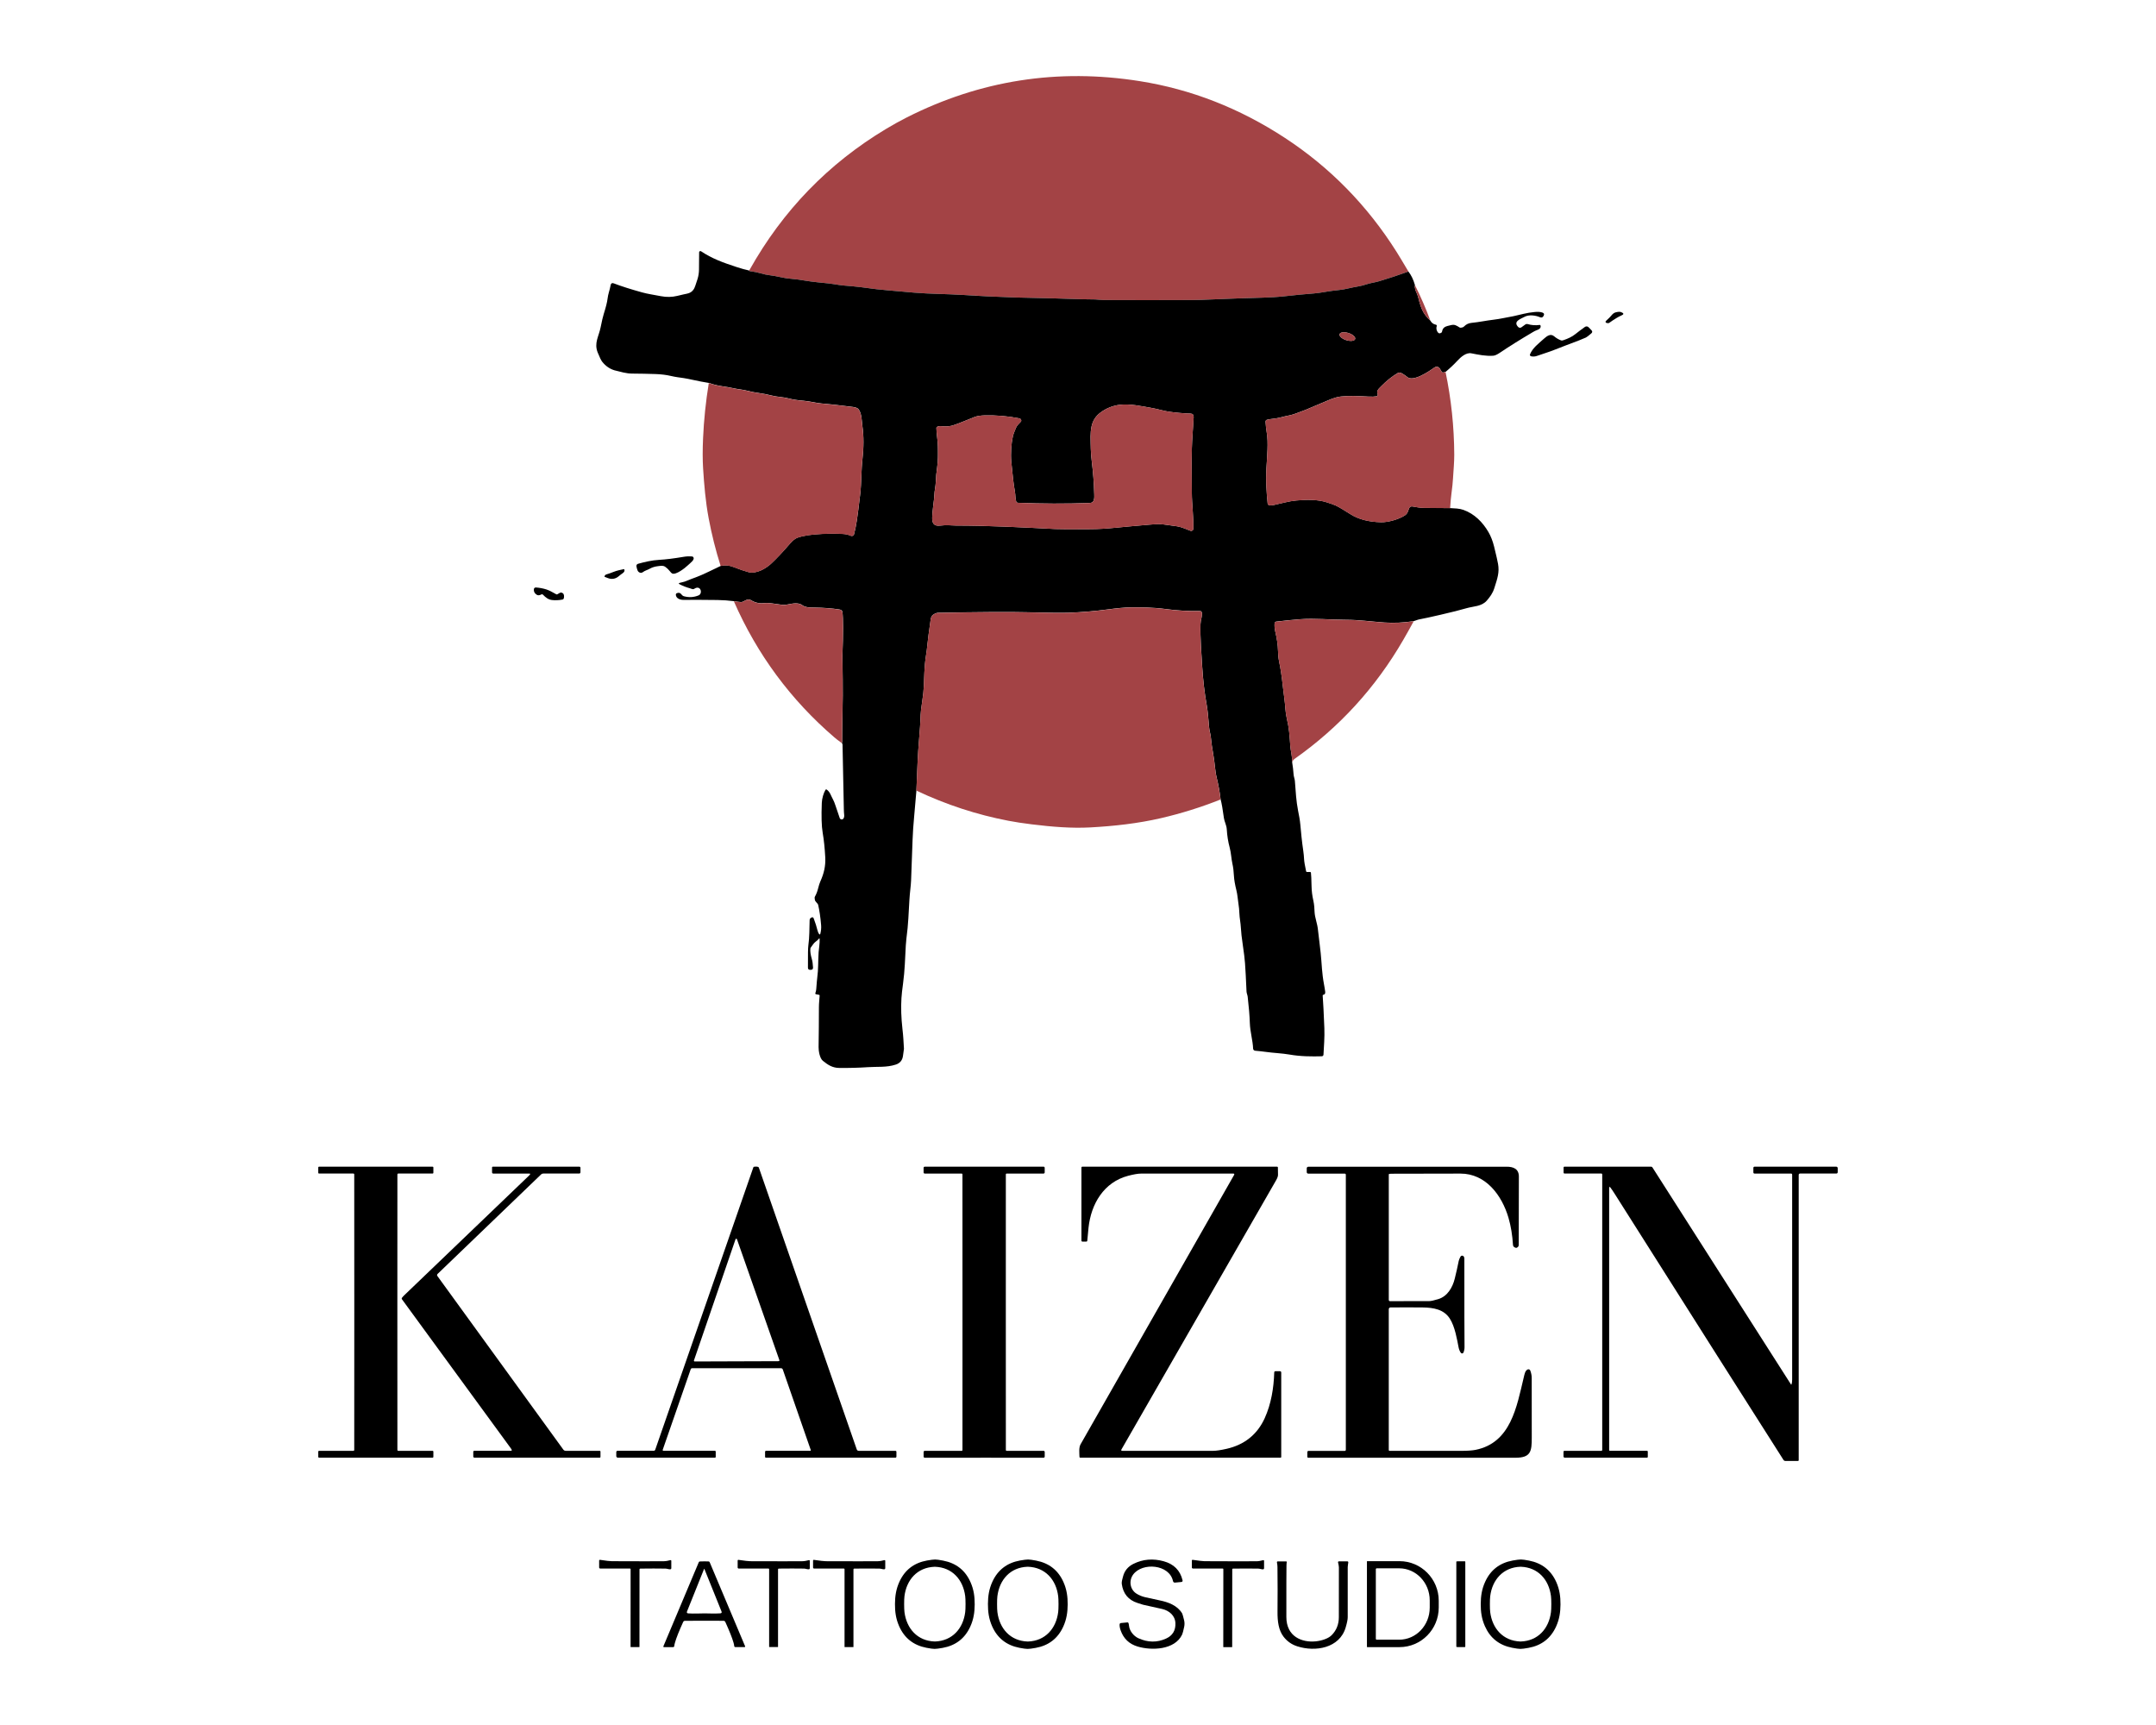 <?xml version="1.0" encoding="UTF-8"?>
<svg id="uuid-241be1b8-4447-4afb-9766-f99f080ccc1e" data-name="Capa 1" xmlns="http://www.w3.org/2000/svg" viewBox="0 0 1280 1024">
  <defs>
    <style>
      .uuid-84563b22-e34f-4e9f-bf8c-41bd83a071df {
        fill: #a34345;
      }
    </style>
  </defs>
  <path class="uuid-84563b22-e34f-4e9f-bf8c-41bd83a071df" d="M836.16,161.19c-5.83,2.12-11.6,4.03-17.31,5.73-2.73.81-5.31,1.06-7.67,1.89-3.31,1.16-6.89,1.44-11.1,2.48-2.92.72-5.55.91-9.15,1.35-3.05.37-7.11,1.27-10.86,1.55-5.33.41-11.12.97-17.39,1.67-8.65.97-18.01.88-26.68,1.25-6.32.26-14.01.56-23.09.9-1.61.06-3.12.1-4.52.1-18.51.09-36.42.09-53.7,0-1.43,0-3.19-.34-4.42-.35-10.56-.04-21.39-.64-31.61-.79-11.55-.18-19.47-.47-32.61-1.05-2.52-.11-7.15-.38-13.89-.81-9.85-.63-20.19-.6-29.41-1.39-13.38-1.16-20.81-1.83-22.29-2.03-8.2-1.1-13.03-1.68-14.47-1.77-3.92-.23-7.35-.62-10.29-1.16-1.65-.3-5.07-.69-10.27-1.18-5.46-.52-11.23-1.76-16.3-2.14-4.06-.3-8.02-1.61-12.32-2.08-1.57-.17-3.47-.58-5.7-1.24-1.49-.44-3.43-.82-5.82-1.14-.29-.04-.55-.15-.77-.35.28-.2.45-.36.52-.48,19.72-35.19,46.75-63.08,81.08-83.67,4.13-2.48,8.19-4.72,12.16-6.74,43.67-22.1,89.8-29.29,138.41-21.57,30.55,4.85,59.28,16.09,86.19,33.71,26.83,17.58,48.95,40.17,66.34,67.77,1.41,2.24,3.72,6.08,6.95,11.53Z"/>
  <path d="M444.53,160.63c.22.19.47.31.77.35,2.39.32,4.32.7,5.82,1.14,2.23.66,4.13,1.07,5.7,1.24,4.3.47,8.25,1.78,12.32,2.08,5.07.38,10.84,1.63,16.3,2.14,5.2.49,8.62.88,10.27,1.18,2.94.54,6.37.92,10.29,1.16,1.44.08,6.27.67,14.47,1.77,1.48.2,8.92.88,22.29,2.03,9.22.79,19.56.76,29.41,1.39,6.74.43,11.37.7,13.89.81,13.14.58,21.05.87,32.61,1.05,10.22.15,21.05.75,31.61.79,1.23,0,2.99.34,4.42.35,17.29.09,35.19.09,53.7,0,1.4,0,2.91-.04,4.52-.1,9.08-.33,16.77-.63,23.09-.9,8.67-.36,18.03-.28,26.68-1.25,6.27-.71,12.07-1.26,17.39-1.67,3.75-.29,7.81-1.18,10.86-1.55,3.61-.44,6.24-.63,9.15-1.35,4.21-1.04,7.79-1.32,11.1-2.48,2.36-.83,4.94-1.08,7.67-1.89,5.71-1.7,11.48-3.61,17.31-5.73,1.65,2.09,2.94,4.77,3.87,8.03-.28,2.1.46,3.39,1.2,5.14.34.81.63,1.69.86,2.62.71,2.94,1.48,5.29,2.3,7.07,1.05,2.28,2.65,4.38,4.82,6.32.71,1.31,1.8,2.11,3.27,2.38.34.06.57.39.51.74,0,.03-.01.06-.02.08-.35,1.07-.24,2.13.31,3.19.61,1.18,1.45,1.44,2.48.69.19-.14.3-.32.34-.55.54-2.99,2.39-3.19,5.32-3.9,2.17-.53,3.22.21,5.06,1.36.2.13.42.18.65.17.94-.04,1.63-.29,2.09-.76,1.2-1.24,2.67-1.95,4.41-2.11,4.45-.42,8.78-1.38,12.9-1.85,4.08-.47,7.61-1.36,11.99-2.12.67-.12,2.69-.58,6.05-1.41,2-.48,4.18-.84,6.55-1.07,1.93-.19,3.47-.07,4.63.35.94.34,1.18.95.71,1.82-.04.08-.07.14-.1.19-.47.89-1.17,1.13-2.1.74-2.54-1.09-6.54-1.69-9.2-.22-2.1,1.17-7.03,2.67-3.71,6.04.51.52,1.33.58,1.91.16l2.24-1.63c.44-.32,1-.42,1.52-.26,2.19.66,4.55.83,7.07.5.26-.04.42.07.49.31.52,1.72-1.14,2.41-2.6,2.94-.45.16-1.09.49-1.93.99-7.41,4.37-13.95,8.45-19.6,12.26-1.64,1.1-2.94,1.69-3.9,1.76-4.33.33-8.65-.56-13.02-1.42-3.13-.62-6.32,2.26-8.28,4.38-2.11,2.28-4.46,4.5-7.04,6.65-.23-.09-.55-.02-.94.21-.46.27-1.05.14-1.34-.31-.47-.71-.83-1.31-1.09-1.8-.61-1.18-2.12-1.49-3.09-.8-3.33,2.35-12.95,8.98-16.43,5.6-.33-.32-1.16-.9-2.5-1.75-1.22-.77-2.16-.97-2.85-.57-3.39,1.96-6.76,4.64-10.1,8.04-1.67,1.69-2.68,2.45-1.96,4.77.14.44-.1.9-.54,1.04-.03.01-.07.02-.1.03-1.21.22-2.75.28-4.62.19-7.61-.36-11.09-.62-16.58-.05-1.97.2-4.3.88-7.01,2.03-4.43,1.88-9.09,3.84-13.99,5.9-.85.35-1.71.68-2.59.97-2.28.78-4.39,1.77-6.56,2.21-2.01.4-4.05.87-6.12,1.41-2.32.62-5.28.7-7.49,1.25-.69.17-1.02.61-.97,1.32.13,2.13.37,4.27.72,6.42,1,6,.21,13.51-.23,21.52-.38,6.77.05,13.59.75,20.44.06.56.49,1.01,1.05,1.09.75.11,1.65.05,2.69-.17,4.75-1,8.73-2.26,13.23-2.67,6.01-.54,12.52-.7,18.15,1.09,2.61.83,4.4,1.48,5.36,1.93,1.77.84,4.65,2.54,8.64,5.09,4.77,3.05,10.86,4.65,18.27,4.8,4.13.09,10.48-1.71,14.05-4.03,1.71-1.11,1.84-2.54,2.57-4.29.32-.77,1.12-1.2,1.93-1.05,2.33.42,4.59.84,7.02.85,5.29,0,10.42.06,15.39.14,2.72.17,5.43.18,7.89,1.06,6.53,2.32,11.46,7.34,14.83,13.13,1.44,2.47,2.56,5.36,3.38,8.65,1.28,5.18,2.06,8.64,2.35,10.36.83,4.89-.25,8.2-2.23,14.34-1,3.09-2.51,5.11-4.46,7.37-3.08,3.56-7.93,3.31-12.1,4.53-3.4,1-8.53,2.3-15.38,3.88-5.81,1.35-9.97,2.25-12.49,2.71-.58.11-1.15.27-1.72.5-.61.25-1.18.44-1.71.58-6.06.92-11.87,1.18-17.44.79-7.71-.54-15.21-1.61-22.55-1.6-8.85.02-18.79-1.04-27.72-.33-4.29.34-8.91.81-13.86,1.39-.55.06-.98.52-1.02,1.07-.1,1.55.01,3.19.4,4.8,1.02,4.27,1.57,8.11,1.64,11.52.05,2.43.28,4.6.69,6.5.8,3.67,1.56,8.86,2.3,15.56.26,2.35.54,4.61.84,6.76.54,3.83.49,7.53,1.36,11.14,1.4,5.78,1.68,10.32,2.1,16.52.06.89.29,2.48.7,4.77.27,1.55.41,3.16.4,4.84.4,2.39.68,4.83.86,7.32.1,1.32.66,2.55.76,3.8.52,6.67.76,11.89,1.91,17.72.52,2.6,1.09,5.47,1.34,8.35.36,4.2.93,10.06,1.73,15.43.24,1.62.39,3.22.47,4.79.06,1.44.47,3.9,1.22,7.36.06.26.22.39.48.39h1.87c.3,0,.47.15.51.44.15,1.04.28,3.82.38,8.34.06,2.58.39,5.23,1,7.96.65,2.98.66,4.63.79,7.14.17,3.22,1.64,6.79,1.98,10.26.51,5.12,1.68,12.93,2.03,18.42.24,3.57.51,6.64.81,9.2.42,3.56,1.05,6.03,1.48,9.33.13,1.06-.25,1.67-1.14,1.83-.26.05-.38.21-.35.47.32,4.18.64,10.62.99,19.31.22,5.4-.29,11.23-.52,15.75-.02.53-.45.95-.98.96-5.69.15-12.45.16-19.11-1.01-4.48-.79-9.64-.93-14.53-1.64-1.53-.22-3.51-.43-5.96-.65-.66-.06-1.18-.6-1.2-1.26-.17-4.78-1.77-9.95-1.94-15.15-.14-4.3-.57-9.52-1.28-15.65-.13-1.09-.65-2.03-.69-3.1-.32-7.4-.61-13.01-.9-16.82-.2-2.71-.63-6.22-1.28-10.56-.66-4.42-1.06-7.96-1.19-10.63-.13-2.76-.76-5.44-.87-8.41-.06-1.85-.26-3.78-.57-5.8-.44-2.82-.54-5.14-1.15-7.62-.89-3.61-1.39-6.48-1.5-8.58-.15-2.93-.45-5.37-.9-7.32-.65-2.85-.81-6.68-1.64-9.7-.93-3.42-1.5-7.05-1.73-10.9-.13-2.3-1.43-4.66-1.68-6.54-.69-5.15-1.34-8.87-1.96-11.15-.47-4.18-1.24-8.43-2.3-12.75-1.12-4.6-1.14-9.04-2.07-14.06-.63-3.39-1.12-6.81-1.45-10.25-.16-1.65-.87-3.86-1.02-5.82-.49-6.3-.94-10.55-1.35-12.76-1.34-7.22-2.29-15.36-2.83-24.41-.35-5.86-1.16-16.18-.92-24,.03-.99.25-2.38.66-4.16.26-1.1.29-2.02.12-2.75-.14-.58-.51-.87-1.11-.86-7.05.1-13.99-.32-20.82-1.25-6.66-.9-14.65-1.02-20.4-.94-3.27.05-7.89.47-13.87,1.27-7.4.98-15.05,1.62-22.95,1.91-3.78.14-12.07.05-24.87-.28-10.09-.26-27.62-.15-52.59.32-.92.02-1.93.44-3.03,1.25-.71.53-1.15,1.42-1.33,2.65-1.1,7.66-1.77,12.73-1.98,15.21-.17,1.92-.45,4.11-.85,6.58-.99,6.12-1.05,13.73-1.25,18.02-.12,2.58-.42,5.43-.91,8.57-.63,4.12-.96,6.97-1,8.57-.07,3.5-.42,8.95-1.06,16.34-.48,5.49-.96,14.93-1.43,28.31-.44,5.35-.9,10.54-1.36,15.57-.46,4.88-.77,9.51-.93,13.89-.3,8-.6,16.01-.88,24.01-.1,2.97-.77,7.45-.97,11.14-.5,9.49-.87,15.18-1.09,17.06-.63,5.23-.98,8.65-1.07,10.26-.42,7.57-.6,15.1-1.62,22.54-.52,3.74-.84,6.68-.97,8.81-.34,5.61-.15,11.62.57,18.03.28,2.46.47,4.46.56,6.01.24,3.94.36,5.95.36,6.03s-.19,1.51-.59,4.29c-.37,2.58-1.8,4.27-4.29,5.08-5.46,1.78-10.84,1.14-16.41,1.52-5.4.37-11.09.52-17.09.47-4.11-.04-6.77-1.82-9.77-4.25-1.93-1.57-2.57-6.07-2.53-8.14.13-7.9.19-15.8.19-23.71,0-2.23.35-5.21.43-6.75.02-.28-.07-.5-.21-.53l-1.96-.37c-.27-.05-.44-.31-.39-.58,0-.02,0-.04.02-.06.3-.88.47-1.65.52-2.3.26-3.6.47-5.94.62-7.03.69-5.01.44-9.54.79-14.99.13-1.91.77-5.28.61-7.99,0-.1-.1-.18-.2-.17-.05,0-.09.03-.13.06-.58.69-1.27,1.32-2.08,1.89-1.06.75-1.83,2.1-2.83,3.42-.14.19-.22.39-.25.63-.19,1.55.09,3.59.84,6.15.38,1.26.62,2.95.73,5.07.05.93-.4,1.4-1.33,1.4h-.42c-.84,0-1.26-.42-1.27-1.26-.03-2.84-.02-5.9.03-9.18.03-1.93.1-3.27.21-4.04.7-4.96.61-10.13.76-15.08.03-.82.71-1.51,1.61-1.64.34-.05.62.2.84.77.98,2.58,1.7,4.85,2.16,6.81.25,1.04.62,1.87,1.11,2.5.12.14.33.17.47.05.06-.05.1-.11.12-.18.48-1.78.65-3.54.51-5.28-.39-4.69-.98-8.69-1.75-12-.25-1.06-1.73-1.75-1.97-3.04-.17-.89-.17-1.5.01-1.82.82-1.49,1.43-3.01,1.82-4.57.52-2.06,1-3.56,1.43-4.51,2.09-4.6,3.19-9.09,2.92-14.24-.29-5.55-.81-10.45-1.54-14.71-.66-3.85-.83-9.76-.51-17.73.1-2.56,1.03-5.8,2.2-7.73.14-.23.43-.3.66-.16.01,0,.02.01.03.02,2.12,1.54,2.44,3.55,3.78,5.93.45.8.93,2,1.45,3.58.85,2.61,1.69,5.1,2.53,7.45.23.64.94.97,1.58.74.24-.09.45-.25.6-.46.42-.6.56-1.39.44-2.37-.1-.87-.17-1.97-.19-3.3-.37-19.46-.63-32.18-.77-38.15,0-.33-.13-.69-.39-1.08.12-.26.17-.52.17-.79-.06-10.37.55-24.67.33-36.88-.15-8.63-.2-13.38-.17-14.28.51-13.3.5-21.94-.01-25.91-.03-.2-.1-.38-.22-.55-.31-.44-.86-.72-1.67-.85-4.37-.67-9.28-1.05-14.72-1.12-2.01-.03-5.24.08-7.2-1.39-2.99-2.22-7.34-.5-10.29-.19-.7.07-3.24-.22-7.64-.89-1.7-.26-3.1-.32-4.19-.19-2.8.33-5.57,0-8.25-1.66-2.48-1.53-4.31,1.2-6.06,1.06-1.38-.12-2.77-.29-4.18-.52-3.16-.41-6.39-.64-9.67-.69-6.79-.09-13.59-.12-20.39-.08-1.84.01-4.25-.8-4.42-3-.03-.45.24-.86.65-1,2.51-.87,2.47,1.41,4.13,1.85,3.05.81,5.95.64,8.71-.51,2.69-1.11,1.25-6.5-2.62-3.88-.19.13-.4.19-.63.19-.6,0-1.29-.36-1.72-.48-2.27-.62-4.37-1.43-6.29-2.44-.66-.34-.63-.62.08-.83,1.14-.34,2.52-.54,3.62-1,1.79-.75,3.96-1.59,6.5-2.52,1.68-.61,4.06-1.66,7.16-3.15,2.3-1.1,4.66-2.23,7.06-3.39,2.43-.58,4.89-.39,7.38.57,3.77,1.46,6.78,2.48,9.02,3.08,4.77,1.27,10.5-2.1,13.91-5.36,3.36-3.21,6.93-7,10.68-11.39,1.7-1.98,3.26-3.21,4.68-3.7,3.45-1.19,8.34-1.93,14.66-2.2,4.94-.21,9.15-.2,12.63.04,1.48.1,2.91.45,4.29,1.06.71.31,1.53,0,1.84-.71.03-.07.06-.15.08-.23.67-2.63,1.22-5.31,1.63-8.04.51-3.35,1.19-8.65,2.04-15.91.72-6.15.56-14.12,1.31-20.61.75-6.47.88-13.54-.06-19.84-.3-2.03-.3-7.45-2.3-9.83-.55-.65-1.67-1.09-3.35-1.32-6.73-.87-12.97-1.56-18.72-2.07-3.08-.27-7-1.33-10.59-1.61-3.46-.28-6.35-.73-8.67-1.34-3.42-.9-6.96-.9-10.1-1.72-2.52-.65-5.03-1.15-7.52-1.49-2.59-.36-4.78-.78-6.58-1.27-2.99-.81-6.06-.97-9.1-1.68-1.03-.24-3.31-.64-6.82-1.19-2.54-.4-5-1.02-7.4-1.86-3.16-.51-6.28-1.11-9.35-1.79-2.26-.5-4.13-.86-5.6-1.09-2.07-.31-4.77-.6-7.45-1.24-2.78-.66-5.88-1.04-9.28-1.16-4.64-.15-9.2-.24-13.66-.27-1.77,0-3.56-.22-5.37-.64-2.64-.6-4.38-1.03-5.25-1.29-2.81-.83-5.24-2.49-7.27-5-.69-.85-1.6-2.71-2.75-5.58-2.26-5.67.65-9.49,1.75-15.03.73-3.66,1.34-6.25,1.82-7.78,1.29-4.08,2.06-7.12,2.28-9.13.31-2.8,1.29-5.04,1.84-8.07.2-1.09.82-1.43,1.85-1.04,4.39,1.68,9.99,3.47,16.81,5.36,3.49.96,6.76,1.39,11.24,2.26,3.3.63,6.52.57,9.66-.19,2.19-.53,3.44-.83,3.77-.89,2.84-.57,4.53-.8,6.07-3.17.44-.67,1.16-2.64,2.17-5.91.57-1.83.86-3.73.88-5.7.06-5.63.08-9.02.08-10.18,0-.41.33-.74.74-.74.14,0,.29.04.41.12,6.43,4.31,12.94,6.69,21.19,9.38,2.77.9,5.15,1.56,7.15,1.98ZM804.54,201.26c.37-1.17-1.4-2.76-3.95-3.57-2.55-.8-4.91-.51-5.28.66-.37,1.17,1.4,2.76,3.95,3.57,2.55.8,4.91.51,5.28-.66ZM649.64,293.12c.06,2.28.31,5.35-2.67,5.46-14.19.51-28.4.47-42.61-.12-.5-.02-.94-.36-1.08-.85-.56-1.92-.37-3.78-.73-5.74-.69-3.72-1.4-9.59-2.14-17.6-.47-5.16-.01-10.97.88-15.04.29-1.34.92-3.09,1.88-5.25.68-1.53,1.48-2.15,2.9-3.67.17-.17.25-.38.25-.62,0-.75-.45-1.22-1.35-1.39-6.77-1.33-13.65-1.9-20.65-1.71-1.67.05-4.19.33-5.45.84-7.83,3.22-12.51,5-14.03,5.33-1.67.37-3.7.44-6.09.21-.93-.09-1.76.06-2.47.45-.23.12-.37.36-.36.61.04,3.74.84,7.2.89,11.05.06,4.16.17,8.39-.47,12.62-.42,2.73-.67,5.43-.75,8.12-.09,2.88-.84,5.42-.9,8.39-.02.81-.24,2.89-.67,6.25-.35,2.75-.55,5.01-.59,6.77-.08,3.26.94,5.18,4.54,4.79,1.94-.21,3.71-.29,5.3-.22,2.77.12,4.17.17,4.21.17,19.3,0,39.3,1.07,58.95,2.06,2.43.13,9.51.15,21.23.08,4.43-.03,9.06-.28,13.9-.77,5.15-.52,12.14-1.16,20.98-1.91,3.61-.31,6.34-.35,8.21-.12,2.65.32,5.38.7,8.19,1.13,2.52.39,5.88,1.9,7.8,2.63.66.25,1.4-.08,1.65-.74.05-.13.08-.27.08-.41.2-6.99-.86-14.31-.89-21.48-.06-12.56-.38-23.41.44-34.7.41-5.65.62-9.04.65-10.17.03-1.32-.58-2-1.82-2.05-4.4-.15-8.73-.54-12.99-1.16-3.03-.45-6.71-1.61-10.04-2.18-5.94-1.02-13.09-2.69-19.29-1.86-3.99.53-7.67,2.02-11.05,4.47-2.87,2.08-4.67,4.82-5.41,8.22-.92,4.25-.56,7.86-.48,13.4.03,2.15.24,4.73.61,7.73.78,6.3,1.26,12.63,1.43,18.97Z"/>
  <path class="uuid-84563b22-e34f-4e9f-bf8c-41bd83a071df" d="M840.03,169.22c3.41,6.79,6.47,13.84,9.19,21.16-2.16-1.93-3.77-4.04-4.82-6.32-.82-1.78-1.59-4.13-2.3-7.07-.23-.94-.52-1.81-.86-2.62-.74-1.75-1.48-3.04-1.2-5.14Z"/>
  <path d="M955.25,191.74c-.17.11-.7.11-1.35,0-.08-.01-.16-.04-.22-.08-.6-.35-.65-.77-.13-1.24,1.54-1.42,2.52-2.39,2.93-2.92.86-1.1,1.71-1.78,2.55-2.02,1.51-.44,2.67-.5,3.47-.18,1.68.66,1.68,1.34.01,2.02-1.62.66-4.04,2.13-7.27,4.43Z"/>
  <path d="M926.79,202.08c.33.13.84.07,1.52-.17,2.58-.92,4.91-1.89,7.13-3.7,1.45-1.17,3.24-2.52,5.37-4.04.89-.63,1.71-.55,2.47.23l1.56,1.62c.63.66.6,1.29-.09,1.88-1.6,1.38-2.67,2.2-3.2,2.46-1.4.69-5.48,2.29-12.25,4.8-3.18,1.18-7.94,3.22-11.71,4.39-1.04.32-2.77.91-5.19,1.75-1.12.39-2.26.46-3.42.19-.48-.11-.77-.59-.66-1.06.01-.05.03-.1.05-.14,1.6-3.77,4.8-6.13,8.3-9.26,1.73-1.55,3.9-3.2,6.03-1.38,1.2,1.03,2.56,1.83,4.09,2.42Z"/>
  <ellipse class="uuid-84563b22-e34f-4e9f-bf8c-41bd83a071df" cx="799.93" cy="199.81" rx="2.21" ry="4.84" transform="translate(368.83 902.63) rotate(-72.5)"/>
  <path class="uuid-84563b22-e34f-4e9f-bf8c-41bd83a071df" d="M858.21,220.8c3.37,16.16,5.09,32.54,5.17,49.12.02,4.49-.47,9.35-.74,14.04-.13,2.35-.43,5.3-.9,8.83-.38,2.93-.65,5.89-.81,8.87-4.96-.08-10.09-.13-15.39-.14-2.44,0-4.69-.42-7.02-.85-.81-.15-1.62.29-1.93,1.05-.73,1.75-.86,3.19-2.57,4.29-3.57,2.32-9.93,4.12-14.05,4.03-7.41-.15-13.5-1.75-18.27-4.8-3.99-2.55-6.87-4.25-8.64-5.09-.96-.46-2.75-1.1-5.36-1.93-5.62-1.8-12.13-1.64-18.15-1.09-4.5.41-8.48,1.66-13.23,2.67-1.04.22-1.93.27-2.69.17-.56-.08-.99-.53-1.05-1.09-.7-6.85-1.13-13.67-.75-20.44.44-8.01,1.23-15.52.23-21.52-.36-2.15-.6-4.29-.72-6.42-.04-.71.28-1.15.97-1.32,2.21-.55,5.16-.63,7.49-1.25,2.07-.54,4.12-1.01,6.12-1.41,2.17-.43,4.29-1.43,6.56-2.21.88-.3,1.74-.62,2.59-.97,4.9-2.05,9.56-4.02,13.99-5.9,2.71-1.15,5.04-1.83,7.01-2.03,5.49-.57,8.97-.31,16.58.05,1.87.09,3.41.02,4.62-.19.45-.08.75-.51.67-.96,0-.03-.01-.07-.03-.1-.72-2.32.29-3.08,1.96-4.77,3.34-3.4,6.71-6.08,10.1-8.04.68-.39,1.63-.2,2.85.57,1.34.85,2.17,1.43,2.5,1.75,3.48,3.38,13.11-3.26,16.43-5.6.97-.69,2.48-.38,3.09.8.26.5.62,1.1,1.09,1.8.3.44.89.58,1.34.31.39-.23.71-.3.94-.21Z"/>
  <path class="uuid-84563b22-e34f-4e9f-bf8c-41bd83a071df" d="M427.85,336.02c-2.94-9.27-5.3-18.69-7.1-28.24-1.89-10.02-2.72-20.14-3.33-29.8-.31-4.99-.32-10.91-.02-17.76.48-10.9,1.61-21.84,3.4-32.82,2.39.84,4.86,1.46,7.4,1.86,3.51.55,5.79.95,6.82,1.19,3.04.72,6.11.87,9.1,1.68,1.8.49,4,.91,6.58,1.27,2.5.34,5,.84,7.52,1.49,3.14.81,6.67.81,10.1,1.72,2.32.62,5.21,1.06,8.67,1.34,3.58.29,7.51,1.34,10.59,1.61,5.74.51,11.98,1.2,18.72,2.07,1.68.22,2.8.66,3.35,1.32,2,2.38,2,7.8,2.3,9.83.93,6.3.81,13.36.06,19.84-.75,6.49-.58,14.46-1.31,20.61-.85,7.26-1.53,12.56-2.04,15.91-.41,2.73-.96,5.41-1.63,8.04-.19.75-.94,1.2-1.69,1.01-.08-.02-.15-.05-.23-.08-1.37-.6-2.8-.96-4.29-1.06-3.48-.24-7.7-.26-12.63-.04-6.32.27-11.21,1.01-14.66,2.2-1.42.49-2.98,1.73-4.68,3.7-3.76,4.39-7.32,8.19-10.68,11.39-3.41,3.26-9.14,6.63-13.91,5.36-2.24-.59-5.25-1.62-9.02-3.08-2.49-.96-4.95-1.15-7.38-.57Z"/>
  <path class="uuid-84563b22-e34f-4e9f-bf8c-41bd83a071df" d="M646.97,298.58c2.98-.1,2.74-3.17,2.67-5.46-.17-6.35-.65-12.67-1.43-18.97-.38-3.01-.58-5.58-.61-7.73-.08-5.53-.44-9.15.48-13.4.74-3.4,2.54-6.14,5.41-8.22,3.37-2.45,7.06-3.94,11.05-4.47,6.2-.83,13.35.84,19.29,1.86,3.33.57,7.01,1.73,10.04,2.18,4.26.63,8.59,1.01,12.99,1.16,1.24.05,1.84.73,1.82,2.05-.02,1.13-.24,4.52-.65,10.17-.82,11.29-.5,22.14-.44,34.7.03,7.17,1.09,14.49.89,21.48-.02.71-.62,1.26-1.32,1.24-.14,0-.28-.03-.41-.08-1.92-.73-5.28-2.24-7.8-2.63-2.8-.44-5.53-.81-8.19-1.13-1.87-.23-4.6-.19-8.21.12-8.84.75-15.84,1.39-20.98,1.91-4.84.48-9.47.74-13.9.77-11.72.07-18.8.04-21.23-.08-19.65-.99-39.65-2.06-58.95-2.06-.04,0-1.44-.06-4.21-.17-1.59-.07-3.36,0-5.3.22-3.61.39-4.63-1.53-4.54-4.79.05-1.76.24-4.01.59-6.77.43-3.36.65-5.44.67-6.25.06-2.97.81-5.51.9-8.39.08-2.68.33-5.39.75-8.12.64-4.22.52-8.46.47-12.62-.05-3.85-.85-7.32-.89-11.05,0-.26.14-.49.36-.61.71-.39,1.54-.54,2.47-.45,2.39.23,4.42.16,6.09-.21,1.53-.33,6.2-2.11,14.03-5.33,1.26-.52,3.78-.79,5.45-.84,7-.19,13.89.39,20.65,1.71.9.18,1.35.64,1.35,1.39,0,.24-.08.45-.25.62-1.43,1.52-2.22,2.14-2.9,3.67-.96,2.16-1.59,3.91-1.88,5.25-.89,4.07-1.35,9.88-.88,15.04.74,8.01,1.46,13.88,2.14,17.6.36,1.96.17,3.82.73,5.74.14.49.58.83,1.08.85,14.21.58,28.42.62,42.61.12Z"/>
  <path d="M380.24,340.02c-1.78-.33-2-2.09-2.38-3.77-.16-.69.25-1.38.94-1.57,4.03-1.1,8.06-2.09,12.65-2.35,3.91-.22,8.69-.82,14.36-1.78,1.68-.29,3.34-.37,4.99-.25.26.02.5.13.68.31,1.43,1.5-1.7,3.61-3.14,5-1.62,1.57-7.06,5.85-9.29,4.82-.34-.16-.81-.63-1.42-1.41-.73-.94-1.58-1.76-2.55-2.45-1.37-.98-2.37-.72-4.25-.51-1.96.22-3.63.72-4.99,1.5-1.56.89-2.83,1.06-4.34,2.18-.38.28-.79.37-1.25.29Z"/>
  <path d="M367.3,342.09c-1.79,1.55-4.12,1.98-6.36,1.09-.91-.37-1.53-.6-1.84-.71-.25-.08-.31-.25-.19-.49.27-.52.57-.83.89-.93,1.56-.46,3.1-1,4.62-1.62,1.74-.72,4.45-1.27,5.73-1.53.3-.06.48,0,.54.21.4,1.36-.86,2.08-1.92,2.8-.33.22-.82.61-1.48,1.18Z"/>
  <path d="M321.37,352.88c-1.02.54-1.91.74-2.85.1-1.22-.84-1.74-1.94-1.55-3.29.08-.57.58-.98,1.16-.95,2.19.14,4.32.54,6.39,1.21,2.02.64,4.16,2.05,5.74,2.84.2.1.43.1.63,0,1.16-.58,1.94-1.61,3.29-.6.83.63.77,2.06.56,2.92-.09.41-.43.73-.84.81-2.14.4-4.19.5-6.13.28-2.25-.25-3.84-1.53-5.4-3.16-.26-.27-.66-.34-.99-.17Z"/>
  <path class="uuid-84563b22-e34f-4e9f-bf8c-41bd83a071df" d="M499.78,441.11c-1.87-1.33-3.34-2.45-4.4-3.37-25.99-22.35-45.89-49.28-59.7-80.8,1.41.23,2.8.4,4.18.52,1.75.15,3.57-2.59,6.06-1.06,2.69,1.66,5.46,2,8.25,1.66,1.09-.13,2.49-.06,4.19.19,4.4.67,6.95.97,7.64.89,2.94-.31,7.29-2.03,10.29.19,1.96,1.46,5.19,1.36,7.2,1.39,5.44.07,10.35.45,14.72,1.12.81.13,1.36.41,1.67.85.12.17.19.35.22.55.52,3.98.52,12.61.01,25.91-.04.89.02,5.65.17,14.28.22,12.22-.4,26.51-.33,36.88,0,.27-.05.53-.17.79Z"/>
  <path class="uuid-84563b22-e34f-4e9f-bf8c-41bd83a071df" d="M724.66,474.59c-11.54,4.59-23.34,8.29-35.39,11.08-13.68,3.17-27.83,4.73-41.95,5.5-10.99.6-22.56-.32-34.82-1.83-5.32-.66-9.9-1.36-13.75-2.1-18.89-3.62-37.12-9.6-54.71-17.92.48-13.39.96-22.82,1.43-28.31.64-7.39,1-12.84,1.06-16.34.03-1.6.36-4.46,1-8.57.49-3.14.79-6,.91-8.57.19-4.29.26-11.9,1.25-18.02.39-2.46.68-4.66.85-6.58.22-2.48.88-7.55,1.98-15.21.18-1.23.62-2.12,1.33-2.65,1.1-.82,2.1-1.23,3.03-1.25,24.97-.47,42.5-.58,52.59-.32,12.8.32,21.09.42,24.87.28,7.9-.3,15.55-.93,22.95-1.91,5.98-.79,10.6-1.22,13.87-1.27,5.75-.08,13.74.03,20.4.94,6.83.93,13.77,1.35,20.82,1.25.6,0,.97.28,1.11.86.18.73.14,1.65-.12,2.75-.41,1.78-.63,3.16-.66,4.16-.24,7.82.56,18.14.92,24,.55,9.05,1.49,17.19,2.83,24.41.41,2.21.86,6.46,1.35,12.76.15,1.96.86,4.17,1.02,5.82.34,3.44.82,6.86,1.45,10.25.93,5.02.95,9.46,2.07,14.06,1.06,4.32,1.82,8.57,2.3,12.75Z"/>
  <path class="uuid-84563b22-e34f-4e9f-bf8c-41bd83a071df" d="M839.3,368.78c-2.07,3.83-4.12,7.51-6.16,11.02-16.42,28.37-37.96,51.95-64.6,70.72-.63.45-1.1,1.12-1.41,2.01,0-1.68-.12-3.29-.4-4.84-.4-2.29-.64-3.88-.7-4.77-.41-6.2-.7-10.75-2.1-16.52-.87-3.61-.82-7.32-1.36-11.14-.3-2.15-.58-4.41-.84-6.76-.73-6.7-1.5-11.89-2.3-15.56-.41-1.9-.64-4.07-.69-6.5-.07-3.41-.61-7.25-1.64-11.52-.38-1.61-.49-3.25-.4-4.8.03-.56.46-1.01,1.02-1.07,4.95-.58,9.57-1.04,13.86-1.39,8.94-.72,18.88.35,27.72.33,7.34-.01,14.84,1.06,22.55,1.6,5.57.39,11.38.13,17.44-.79Z"/>
  <path d="M393.44,860.67c-.08.22.04.46.26.54.05.02.09.02.14.02h30.56c.34,0,.52.17.52.52v3.01c0,.38-.19.56-.56.56h-57.53c-.53,0-.95-.43-.95-.95v-2.33c0-.54.27-.81.81-.81h21.38c.43,0,.81-.27.95-.68l58.24-167.59c.07-.19.24-.33.44-.36.98-.14,1.76-.12,2.33.07.25.09.42.26.51.51l58.12,167.25c.17.49.63.82,1.14.81h21.75c.43,0,.65.21.65.64v2.83c0,.33-.27.61-.61.61h-76.8c-.38,0-.57-.19-.57-.57v-2.87c0-.43.22-.65.65-.65h26.07c.39,0,.51-.18.38-.54l-16.57-47.69c-.18-.52-.55-.79-1.11-.79h-52.81c-.33,0-.62.21-.73.52l-16.66,47.93ZM411.98,807.6c-.08.23.04.49.27.57.05.02.1.03.15.02l49.9-.17c.25,0,.44-.2.44-.45,0-.05,0-.1-.02-.14l-25.2-71.81c-.09-.23-.34-.35-.57-.26-.12.05-.22.14-.26.26l-24.7,71.98Z"/>
  <path d="M665.84,860.32c-.36.62-.18.93.54.93,17.43,0,35.38,0,53.84-.01,1.83,0,4.52-.4,8.08-1.21,10.32-2.34,18.07-8.33,22.53-18.13,3.85-8.46,5.39-17.96,5.67-27.16.01-.51.28-.76.79-.76h2.53c.56,0,.84.28.84.84v50.09c0,.23-.19.42-.42.42h-118.84c-.29,0-.52-.23-.53-.52-.04-2.24-.48-5.44.66-7.44,24.25-42.55,54.66-95.89,91.22-160.03.12-.21.05-.49-.16-.61-.07-.04-.15-.06-.23-.06-22.3-.04-40.61-.03-54.93,0-1.82,0-4.39.45-7.71,1.32-14.36,3.79-21.97,16.63-23.48,30.87-.21,1.95-.45,4.48-.72,7.59-.03.39-.25.59-.64.59h-2.26c-.32,0-.58-.26-.58-.58v-43.34c0-.32.26-.57.57-.57h115.58c.27,0,.49.22.49.49,0,1.53.02,2.98.06,4.36.02.82-.38,1.93-1.18,3.33-34.04,59.18-64.61,112.37-91.7,159.58Z"/>
  <path d="M824.86,696.81c-.23.06-.35.2-.35.44v74.43c0,.4.32.72.72.72,13.03.02,20.84,0,23.41-.04,1-.02,2.78-.42,5.33-1.2,5.34-1.64,8.39-6.86,9.68-12.02.87-3.49,1.67-7.04,2.39-10.64.13-.63.47-1.48,1.04-2.53.29-.54.97-.74,1.51-.45.06.03.12.07.18.12.41.33.61.88.61,1.64-.01,28.21.02,45.67.1,52.37.01,1.08-.19,2.15-.62,3.22-.19.46-.71.68-1.17.5-.15-.06-.29-.17-.39-.3-.64-.88-1.09-1.98-1.36-3.31-.86-4.35-2.09-12.17-5.2-17.01-3.53-5.49-9.66-6.52-15.95-6.61-4.09-.06-10.51-.06-19.24-.02-.58,0-1.05.48-1.05,1.06v83.57c0,.28.22.5.5.5h0c18.84.04,33.02.05,42.53.01,3.72-.01,6.53-.21,8.43-.58,21.03-4.18,24.48-25.53,28.67-42.99.47-1.95.82-4.07,2.33-4.75.58-.26,1.26,0,1.52.57,0,.02.02.04.03.07.56,1.47.85,2.93.86,4.38.04,4.92.05,16.78.02,35.57,0,7.91-.47,11.81-9.66,11.82-34.17,0-75.15.01-122.92.01-.44,0-.66-.22-.66-.66v-2.71c0-.4.32-.72.72-.72h21.54c.33,0,.6-.27.6-.61v-163.27c0-.46-.23-.7-.7-.7h-21.53c-.65,0-.98-.33-.98-.98v-2.18c0-.51.41-.92.92-.92h0c10.55-.02,49.83-.03,117.86-.02,3.83,0,7.16,1.25,7.16,5.82-.04,24.96-.06,38.49-.08,40.6,0,.88-.5,1.47-1.48,1.77-.02,0-.04,0-.06,0-1.19-.27-1.81-.85-1.87-1.73-.36-5.88-1.25-11.25-2.66-16.11-3.87-13.29-13.43-26.28-28.52-26.27-24.61.02-38.35.04-41.22.08-.41,0-.74.04-1,.1Z"/>
  <path d="M223.13,692.56c15.58-.02,26.82-.03,33.71,0,.25,0,.45.21.45.46v3.08c0,.36-.18.54-.54.54h-20.3c-.28,0-.52.23-.52.52-.02,2.43-.03,29.69-.02,81.78,0,52.09,0,79.35.02,81.78,0,.28.23.52.52.52,0,0,0,0,0,0h20.3c.36,0,.54.18.54.54v3.08c0,.25-.21.46-.46.46h0c-6.9.02-18.13.02-33.71,0-15.58.02-26.82.03-33.71,0-.25,0-.46-.21-.46-.46h0v-3.08c0-.36.18-.54.54-.54h20.3c.28,0,.52-.23.52-.52.02-2.43.03-29.69.03-81.78s0-79.35-.03-81.78c0-.28-.23-.52-.52-.52h-20.3c-.36,0-.54-.17-.54-.54v-3.08c0-.25.2-.46.45-.47,0,0,0,0,0,0,6.9-.02,18.13-.02,33.71,0Z"/>
  <path d="M314.63,697.27c.25-.41.13-.61-.35-.61h-21.45c-.38,0-.7-.31-.7-.7v-2.86c0-.36.18-.54.54-.54h51.2c.5,0,.75.25.75.75v2.49c0,.56-.28.84-.84.84h-21.27c-.46,0-.91.18-1.24.5l-61.5,59.12c-.33.32-.38.84-.1,1.21l74.78,103.06c.33.45.85.71,1.41.71h20.16c.32,0,.48.16.48.49v3.13c0,.3-.15.45-.45.45h-74.29c-.52,0-.78-.26-.78-.77v-2.68c0-.42.21-.63.63-.63h21.68c.5,0,.66-.23.47-.7-.06-.17-.23-.43-.5-.8-6.59-8.97-28.14-38.47-64.66-88.5-.17-.23-.17-.54,0-.77.43-.56.91-1.09,1.43-1.59,27.65-26.57,52.34-50.25,74.08-71.04.27-.26.45-.45.52-.58Z"/>
  <path d="M584.28,692.57c13.89-.01,25.62-.02,35.18-.02.51,0,.77.26.77.77v2.65c0,.37-.3.68-.68.68h-21.92c-.31,0-.47.16-.47.47,0,1.29-.01,28.56-.01,81.82,0,53.27.01,80.55.02,81.83,0,.31.16.47.47.47h21.92c.37,0,.68.3.68.68h0v2.65c0,.51-.26.77-.77.77-9.56,0-21.28,0-35.18-.01-13.9.01-25.62.02-35.18.02-.51,0-.77-.26-.77-.77v-2.65c0-.37.3-.68.68-.68h21.92c.31,0,.47-.16.47-.47.01-1.29.02-28.56.01-81.82,0-53.27,0-80.55-.02-81.83,0-.31-.16-.47-.47-.47h-21.92c-.37,0-.67-.3-.68-.67v-2.65c0-.52.26-.77.77-.77,9.56,0,21.29,0,35.18.01Z"/>
  <path d="M1063.61,821.78c.25-.66.38-1.61.38-2.84-.04-39.13-.03-79.69,0-121.68,0-.34-.27-.61-.61-.61h-21.76c-.37,0-.66-.3-.66-.66h0v-2.64c0-.52.26-.79.79-.79h48.39c.5,0,.9.4.9.9v2.28c0,.6-.3.9-.9.9h-21.49c-.42,0-.77.34-.77.77v169.35c0,.32-.16.49-.49.49h-7.45c-.44,0-.85-.22-1.09-.59-19.17-30.04-52.51-82.59-100.02-157.66-1.23-1.95-2.14-3.29-2.71-4.01-.52-.65-.78-.56-.78.27v155.55c0,.23.19.42.42.42h21.99c.35,0,.53.18.53.53v2.99c0,.39-.19.58-.58.58h-48.69c-.43,0-.77-.35-.77-.77v-2.68c0-.43.21-.64.64-.64h21.83c.28,0,.52-.23.52-.52v-163.62c0-.25-.21-.46-.46-.46h-21.83c-.44,0-.65-.22-.65-.65v-2.85c0-.39.19-.58.58-.58h51.36c.35,0,.62.15.81.45l82.24,128.81c.13.21.25.2.34-.03Z"/>
  <path d="M380.1,931.17c-.28,0-.43.15-.43.43l-.02,46.03c0,.07-.03.11-.1.11h-5.06c-.08,0-.12-.04-.12-.13l.02-46.08c0-.27-.14-.41-.41-.41h-17.64c-.35-.01-.63-.3-.63-.65v-4.02c0-.38.19-.54.56-.49,3.57.53,5.88.8,6.93.8,16.21.07,26.64.08,31.3.01.78-.01,1.92-.22,3.42-.61.42-.11.63.05.63.49v4.2c0,.47-.24.72-.72.73-.84.01-1.86-.41-2.71-.42-4.4-.08-9.4-.08-15.01,0Z"/>
  <path d="M531.34,952.13c.03-4.59.63-8.78,2.63-13.16,3.21-7.02,8.67-11.22,16.38-12.61,2.25-.4,3.86-.6,4.83-.6.97,0,2.58.23,4.82.67,7.69,1.49,13.1,5.77,16.21,12.83,1.95,4.41,2.48,8.61,2.46,13.2-.03,4.58-.63,8.77-2.63,13.15-3.21,7.02-8.67,11.22-16.38,12.61-2.25.4-3.86.6-4.83.6-.97,0-2.58-.23-4.82-.66-7.69-1.49-13.1-5.77-16.21-12.83-1.95-4.41-2.48-8.61-2.46-13.19ZM536.78,952.26c0,2.11.07,3.69.2,4.73,1.24,9.77,7.68,17.07,17.87,17.43h.35c10.2-.38,16.63-7.7,17.84-17.46.13-1.04.19-2.62.19-4.73,0-2.11-.07-3.69-.2-4.73-1.24-9.76-7.68-17.07-17.87-17.42-.07,0-.13,0-.18,0-.05,0-.1,0-.17,0-10.2.38-16.63,7.7-17.84,17.46-.13,1.04-.19,2.62-.19,4.73Z"/>
  <path d="M610.37,925.76c.97,0,2.58.23,4.82.66,7.7,1.49,13.11,5.77,16.22,12.83,1.94,4.41,2.48,8.61,2.46,13.2-.03,4.58-.63,8.77-2.62,13.16-3.21,7.02-8.67,11.23-16.38,12.62-2.25.41-3.86.61-4.83.6-.97,0-2.58-.23-4.83-.66-7.69-1.49-13.1-5.77-16.22-12.83-1.94-4.41-2.48-8.61-2.46-13.19.03-4.59.62-8.78,2.62-13.16,3.21-7.02,8.67-11.23,16.38-12.63,2.26-.4,3.87-.6,4.84-.6ZM591.95,952.27c0,2.11.07,3.68.2,4.73,1.24,9.77,7.68,17.08,17.89,17.44h.35c10.2-.38,16.63-7.7,17.85-17.48.13-1.04.19-2.62.19-4.73,0-2.11-.07-3.69-.2-4.73-1.23-9.77-7.68-17.08-17.88-17.44h-.36c-10.2.38-16.63,7.7-17.85,17.48-.13,1.04-.19,2.62-.19,4.73Z"/>
  <path d="M670.29,965.1c.29,3.13,2.85,6.15,5.51,7.37,5.61,2.57,11.08,2.66,16.41.26,3.93-1.77,5.81-4.84,5.62-9.22-.19-4.5-3.71-7.4-7.81-8.37-.66-.16-4.46-1-11.4-2.54-.17-.04-1.26-.38-3.29-1.04-5.46-1.76-8.57-5.54-9.35-11.35-.17-1.29.45-3.11.72-4.22.84-3.48,2.93-6.03,6.27-7.68,5.58-2.75,11.54-3.25,17.88-1.52,6.06,1.67,9.8,5.42,11.21,11.25.16.65-.1,1.01-.76,1.07l-3.62.35c-.71.07-1.14-.24-1.29-.94-2.19-9.95-18.16-11.2-23.62-3.86-2.71,3.65-1.92,8.85,1.86,11.3,1.55,1,3.31,1.73,5.28,2.19,2.99.7,5.82,1.31,8.48,1.85,5.18,1.04,10.62,3.03,13.45,7.76.17.28.55,1.6,1.13,3.95.33,1.31.35,2.64.07,4.01-.51,2.42-.92,3.96-1.24,4.63-4.37,9.17-18.15,9.54-26.4,7.07-5-1.49-8.36-4.69-10.08-9.59-.48-1.37-.69-2.57-.61-3.59.03-.41.35-.73.75-.77l3.95-.38c.2-.02.4.11.52.33.16.29.27.85.35,1.67Z"/>
  <path d="M879.1,952.16c.03-4.59.62-8.78,2.62-13.16,3.2-7.03,8.66-11.24,16.37-12.64,2.25-.41,3.86-.61,4.83-.61s2.58.22,4.83.65c7.69,1.48,13.1,5.76,16.23,12.81,1.95,4.41,2.49,8.61,2.47,13.2-.03,4.58-.62,8.77-2.62,13.16-3.2,7.03-8.66,11.24-16.37,12.64-2.25.41-3.86.61-4.83.61-.97,0-2.58-.23-4.83-.66-7.69-1.48-13.1-5.76-16.22-12.81-1.96-4.41-2.5-8.61-2.48-13.19ZM884.53,952.23c0,2.11.06,3.69.19,4.73,1.22,9.77,7.65,17.09,17.85,17.47h.35c10.2-.36,16.65-7.67,17.88-17.44.13-1.04.2-2.62.2-4.73,0-2.11-.06-3.69-.19-4.73-1.22-9.77-7.65-17.09-17.85-17.47h-.35c-10.2.36-16.65,7.67-17.88,17.44-.13,1.04-.2,2.62-.2,4.73Z"/>
  <path d="M462.33,931.17c-.28,0-.42.15-.42.42v46.02c0,.07-.03.11-.1.11h-5.06c-.08,0-.12-.04-.12-.13v-46.06c0-.27-.14-.4-.41-.4h-17.64c-.35,0-.64-.29-.64-.64v-4.02c0-.38.19-.54.56-.49,3.57.52,5.89.79,6.94.79,16.2.06,26.63.06,31.29,0,.78-.01,1.92-.22,3.41-.61.42-.11.63.05.63.49v4.2c0,.47-.24.71-.72.72-.84.01-1.85-.4-2.71-.42-4.4-.07-9.4-.07-15.01,0Z"/>
  <path d="M506.69,931.6v46.05c0,.07-.03.11-.1.11h-5.07c-.08,0-.12-.04-.12-.13v-46.09c0-.27-.14-.41-.41-.41h-17.64c-.35,0-.64-.29-.64-.64v-4.02c0-.38.19-.54.56-.49,3.57.52,5.89.79,6.94.79,16.21.06,26.65.06,31.31,0,.78-.01,1.92-.22,3.42-.61.42-.11.63.05.63.49v4.2c0,.47-.24.72-.72.73-.84.01-1.86-.41-2.71-.42-4.4-.07-9.4-.07-15.01,0-.28,0-.42.15-.42.43Z"/>
  <path d="M732,931.17c-.28,0-.42.15-.42.43l-.04,46.07c0,.07-.03.11-.1.11h-5.07c-.08,0-.12-.04-.12-.13l.04-46.12c0-.27-.14-.41-.41-.41h-17.65c-.35-.01-.64-.3-.64-.65h0v-4.02c0-.38.19-.54.56-.49,3.58.52,5.89.79,6.95.8,16.22.08,26.66.09,31.32.03.78-.01,1.92-.22,3.42-.61.42-.11.63.05.63.49v4.2c0,.47-.25.72-.72.73-.84.01-1.86-.42-2.71-.43-4.4-.08-9.41-.08-15.02,0Z"/>
  <path d="M418.1,926.85c.87,0,1.74.02,2.61.06.27.01.51.18.61.43l21.05,49.94c.07.17,0,.37-.18.45-.04.02-.09.03-.13.03h-5.43c-.44,0-.68-.22-.72-.65-.06-.57-.19-1.23-.42-2-.84-2.89-2.46-6.98-4.87-12.27-.19-.42-.6-.69-1.06-.7-1.79-.03-5.61-.04-11.46-.03-5.84,0-9.66.01-11.45.04-.46,0-.87.28-1.06.7-2.41,5.29-4.04,9.38-4.87,12.27-.22.77-.36,1.44-.42,2-.04.43-.28.65-.72.65h-5.43c-.19,0-.34-.15-.34-.34,0-.05,0-.09.03-.13l21.03-49.95c.11-.25.34-.42.61-.43.87-.04,1.74-.06,2.6-.06ZM418.11,957.73c2.1,0,6.4.22,9.5-.01.78-.06,1.02-.45.73-1.17l-10.17-25.23s-.03-.04-.05-.04c0,0-.02,0-.03,0,0,0-.02,0-.03,0-.02,0-.03.01-.04.04l-10.13,25.24c-.29.72-.05,1.12.73,1.18,3.1.23,7.4,0,9.49,0Z"/>
  <path d="M790.65,970.63c2.78-2.84,4.19-6.36,4.21-10.56.04-6.45.05-16.32.03-29.6,0-.59-.16-1.55-.47-2.87-.12-.5.07-.75.58-.75h4.82c.48,0,.69.24.64.72-.09.83-.33,1.91-.33,2.71,0,1.29,0,11.21,0,29.78,0,1.29-.41,3.3-1.22,6.06-3.63,12.28-17.99,14.64-28.77,11.16-3.29-1.06-5.98-2.95-8.08-5.66-2.97-3.84-3.67-9.16-3.61-14.89.09-8.71.08-17.56-.03-26.53,0-.73-.11-1.65-.31-2.75-.05-.26.13-.52.4-.57.03,0,.06,0,.09,0h5.02c.18,0,.33.15.32.32,0,.02,0,.04,0,.05-.1.63-.16,1.36-.17,2.19-.06,2.61-.08,12.76-.07,30.45,0,2.83.55,5.3,1.64,7.41,3.96,7.66,14.5,8.49,21.58,5.65,1.58-.63,2.82-1.4,3.72-2.32Z"/>
  <path d="M811.54,926.88c0-.08.06-.14.14-.14h19.2c12.86,0,23.29,10.53,23.29,23.53h0v3.97c0,12.99-10.43,23.53-23.29,23.53h-19.2c-.08,0-.14-.06-.14-.14h0v-50.74ZM816.82,931.55v41.27c0,.3.24.54.54.54h13.31c10.03,0,18.15-8.51,18.15-19.02v-4.33c0-10.5-8.13-19.02-18.15-19.02h-13.31c-.3,0-.54.24-.54.54h0Z"/>
  <path d="M869.94,977.44c0,.17-.13.3-.3.3h-4.09c-.52,0-.94-.07-.94-.17h0v-50.57c0-.09.42-.17.94-.17h4.09c.17,0,.3.13.3.3v50.31Z"/>
</svg>